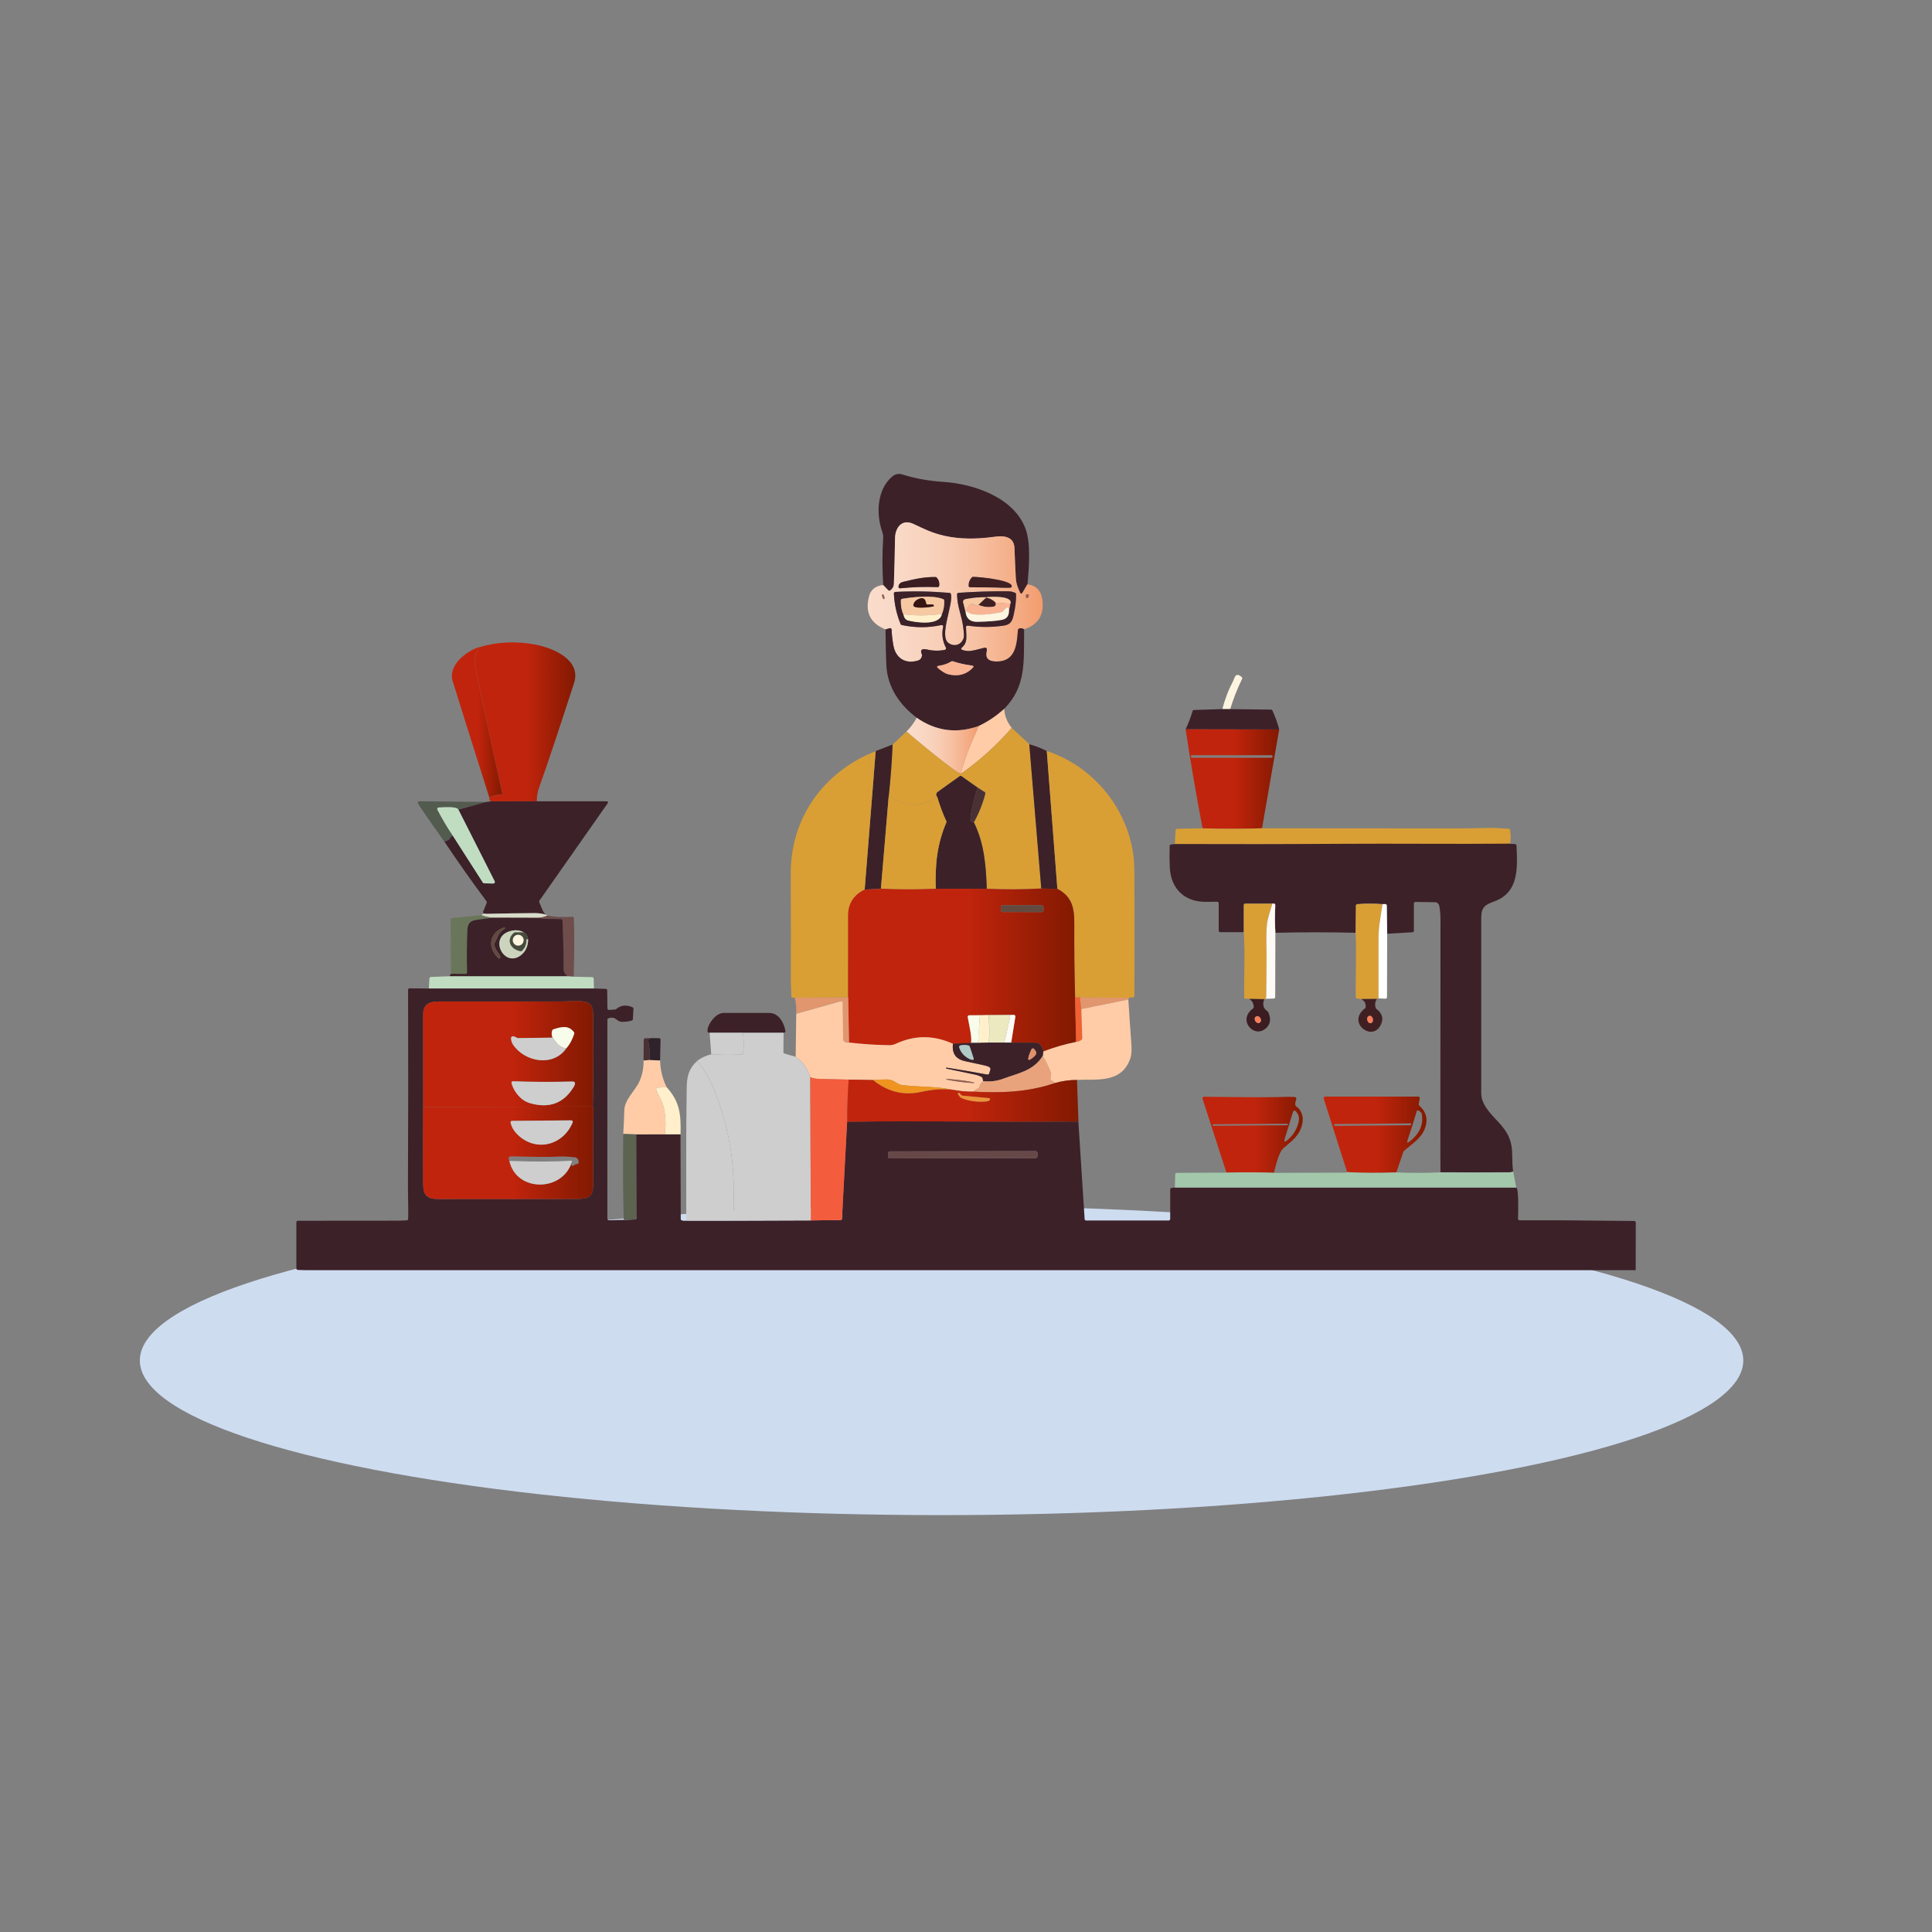 <?xml version="1.0" encoding="UTF-8"?><svg xmlns="http://www.w3.org/2000/svg" xmlns:xlink="http://www.w3.org/1999/xlink" viewBox="0 0 450 450"><rect x="0" y="0" width="450" height="450" fill="#808080" stroke="none"/><defs><style>.p{fill:#f87e59;}.p,.q,.r,.s,.t,.u,.v,.w,.x,.y,.z,.aa,.ab,.ac,.ad,.ae,.af,.ag,.ah,.ai,.aj,.ak,.al,.am,.an,.ao,.ap,.aq,.ar,.as,.at,.au,.av,.aw,.ax,.ay,.az,.ba,.bb,.bc,.bd,.be,.bf,.bg,.bh,.bi,.bj,.bk,.bl,.bm{stroke-width:0px;}.q{fill:#f7c9a3;}.r{fill:#f8fcea;}.s{fill:#f9b494;}.t{fill:#624a40;}.u{fill:#4a3134;}.v{fill:#454b3d;}.w{fill:#5c6351;}.x{fill:#535b4f;}.y{fill:#6e4d4b;}.z{fill:#3b1c21;}.aa{fill:#2f222a;}.ab{fill:#3c2129;}.ac{fill:#401f23;}.ad{fill:#371412;}.ae{fill:#ccd4bd;}.af{fill:#e1966e;}.ag{fill:#d9dbc9;}.ah{fill:#e0906b;}.ai{fill:#c0ddc2;}.aj{fill:#a3c7ab;}.ak{fill:#d99f35;}.al{fill:#b1cac7;}.am{fill:#cecece;}.an{fill:#cedcf0;}.ao{fill:#945e4e;}.ap{fill:#fdf5e0;}.aq{fill:#ece8bf;}.ar{fill:#f35c3d;}.as{fill:#fff;}.at{fill:#eb933b;}.au{fill:#fff0cb;}.av{fill:#e9a37c;}.aw{fill:#ee941f;}.ax{fill:#ffcca7;}.ay{fill:#fefaf6;}.az{fill:#f26032;}.ba{fill:#674848;}.bb{fill:#697659;}.bc{fill:url(#e);}.bd{fill:url(#f);}.be{fill:url(#j);}.bf{fill:url(#i);}.bg{fill:url(#h);}.bh{fill:url(#m);}.bi{fill:url(#g);}.bj{fill:url(#o);}.bk{fill:url(#k);}.bl{fill:url(#n);}.bm{fill:url(#l);}</style><linearGradient id="e" x1="202.11" y1="137.89" x2="242.87" y2="137.89" gradientUnits="userSpaceOnUse"><stop offset="0" stop-color="#fadccb"/><stop offset="0" stop-color="#fadccb"/><stop offset=".19" stop-color="#f9d8c6"/><stop offset=".4" stop-color="#f8d0b9"/><stop offset=".62" stop-color="#f7c1a3"/><stop offset=".85" stop-color="#f4ac85"/><stop offset="1" stop-color="#f39c6c"/></linearGradient><linearGradient id="f" x1="110.56" y1="168.13" x2="133.98" y2="168.13" gradientUnits="userSpaceOnUse"><stop offset="0" stop-color="#c1240c"/><stop offset=".52" stop-color="#c1240c"/><stop offset=".87" stop-color="#931c04"/><stop offset="1" stop-color="#821a01"/><stop offset="1" stop-color="#821a01"/></linearGradient><linearGradient id="g" x1="105.24" y1="168.28" x2="116.98" y2="168.28" xlink:href="#f"/><linearGradient id="h" x1="211.13" y1="173.68" x2="227.99" y2="173.68" xlink:href="#e"/><linearGradient id="i" x1="276.14" y1="181.46" x2="297.95" y2="181.46" xlink:href="#f"/><linearGradient id="j" x1="197.57" y1="225.93" x2="250.65" y2="225.93" xlink:href="#f"/><linearGradient id="k" x1="98.55" y1="245.49" x2="138.19" y2="245.49" xlink:href="#f"/><linearGradient id="l" x1="197.31" y1="256.36" x2="251.18" y2="256.36" xlink:href="#f"/><linearGradient id="m" x1="280.08" y1="264.32" x2="303.42" y2="264.32" xlink:href="#f"/><linearGradient id="n" x1="308.29" y1="264.31" x2="332.25" y2="264.31" xlink:href="#f"/><linearGradient id="o" x1="98.55" y1="268.5" x2="138.21" y2="268.5" xlink:href="#f"/></defs><g id="a"><g id="b"><ellipse class="an" cx="219.31" cy="316.88" rx="186.74" ry="36.02"/></g></g><g id="d"><path class="ab" d="m239.33,136.1l-1.14,1.92c-.23.39-.44.38-.63-.04-.24-.52-.45-1.05-.63-1.59-.18-.54-.29-1.16-.33-1.86-.13-2.27-.23-4.55-.3-6.83-.1-2.85-2.67-2.94-4.65-2.66-4.35.61-8.2.54-11.55-.2-3.04-.67-4.88-1.64-7.33-2.79-2.71-1.27-4.26.89-4.29,3.33-.05,3.57-.14,7.14-.27,10.7-.02.57-.3,1.06-.84,1.46-.14.11-.34.09-.47-.04l-1.18-1.22c-.24-3.63-.24-7.27-.01-10.9.03-.51-.04-1.02-.23-1.55-1.45-4.15-1.24-9.88,2.4-12.89.6-.49,1.4-.71,2.22-.45,3.02.95,6.26,1.54,9.73,1.76,7.09.46,16.53,3.7,19.1,11.09,1.18,3.42.74,8.81.4,12.75Z"/><path class="bc" d="m239.33,136.1c2.04.28,3.19,1.49,3.46,3.64.44,3.5-.98,5.78-4.25,6.84-.42-.31-.84-.36-1.26-.13-.1.06-.17.17-.18.29-.24,3.45-.56,7.48-5.2,7.33-1.78-.06-2.47-.88-2.07-2.47.15-.61-.08-.85-.69-.7-1.14.27-2.67.8-3.8.72-.4-.03-.78-.1-1.13-.23-.39-.14-.43-.34-.11-.61.53-.45.85-1.03.95-1.73.07-.52.06-1.51-.04-2.97-.01-.19.13-.36.32-.38.03,0,.05,0,.08,0,2.79.42,5.58.42,8.37,0,1.49-.22,1.94-.89,2.27-2.26.45-1.88.66-3.57.62-5.06,0-.13-.08-.25-.2-.31-.52-.24-1.13-.37-1.83-.37-3.79-.02-7.59.1-11.38.37-.19.01-.33.17-.33.35.01,2.82,1.07,4.88,1.42,7.57.18,1.39.22,2.26.11,2.61-.53,1.61-2.19,2.1-3.51,1.17-2.32-1.63,1.17-9.06.54-11.43-.04-.14-.16-.25-.31-.26-4.21-.36-8.42-.44-12.64-.22-.19,0-.34.17-.33.37,0,0,0,0,0,0,.11,2.46.63,4.83,1.57,7.12.04.11.14.18.25.21,3.1.68,6.18.68,9.23.01.19-.04.38.08.42.27.01.05.01.1,0,.15-.37,1.68-.16,3.29.64,4.85.09.17.02.39-.16.48-.03.01-.06.02-.09.03-1.32.27-2.69.25-4.1-.07-1.31-.3-1.72.08-1.24,1.14.03.06.04.12.03.19-.08.65-.4,1.06-.95,1.23-2.89.89-5.16-.55-5.7-3.4-.24-1.25-.39-2.52-.44-3.8,0-.2-.18-.35-.37-.34-.03,0-.06,0-.09.01l-.97.29c-3.53-1.42-4.8-3.99-3.82-7.71.41-1.56,1.51-2.44,3.29-2.63l1.18,1.22c.13.13.33.15.47.04.54-.41.82-.89.84-1.46.13-3.57.22-7.13.27-10.7.03-2.44,1.59-4.6,4.29-3.33,2.45,1.15,4.29,2.12,7.33,2.79,3.35.74,7.2.81,11.55.2,1.98-.28,4.55-.2,4.65,2.66.08,2.28.18,4.56.3,6.83.04.7.15,1.32.33,1.86.18.54.39,1.07.63,1.59.19.41.4.42.63.04l1.14-1.92Zm-5.47.8c.48.02.98.02,1.47-.01.2-.01.34-.18.33-.38,0-.05-.02-.1-.04-.14-.02-.03-.04-.07-.06-.1-.8-1.23-7.43-1.9-8.93-1.9-.1,0-.19.04-.25.11-.54.55-.8,1.21-.77,1.98,0,.19.16.34.35.34,2.65.01,5.27-.01,7.89.11Zm-15.7-2.38c-.07-.07-.16-.11-.26-.12-2.7-.05-4.96.5-7.59,1.14-.63.15-.97.52-1.04,1.1-.02.19.12.37.31.39.02,0,.05,0,.07,0,2.9-.3,5.81-.39,8.72-.28.18,0,.34-.12.37-.3.11-.74-.09-1.38-.59-1.93Zm-12.26,5.03c.12-.03.14-.32.04-.63h0c-.09-.31-.26-.54-.38-.51h0c-.12.03-.14.32-.04.63h0c.09.31.26.54.38.51h0Zm33.71-.67c.09-.29,0-.45-.29-.48-.2-.02-.37.13-.38.32,0,.02,0,.04,0,.06l.02.21c.03.42.2.48.49.17.07-.08.13-.17.16-.29Z"/><path class="ac" d="m233.86,136.9c-2.62-.12-5.25-.09-7.89-.11-.19,0-.35-.15-.35-.34-.02-.76.23-1.42.77-1.98.07-.07.16-.11.25-.11,1.49,0,8.12.67,8.93,1.9.02.03.04.06.06.1.09.17.02.39-.15.48-.04.02-.09.04-.14.04-.5.03-.99.04-1.47.01Z"/><path class="z" d="m218.17,134.52c.5.55.7,1.19.59,1.93-.02.18-.18.31-.37.3-2.91-.11-5.82-.02-8.72.28-.19.02-.37-.12-.39-.32,0-.02,0-.05,0-.07.06-.58.41-.94,1.04-1.1,2.63-.64,4.89-1.18,7.59-1.14.1,0,.19.04.26.12Z"/><path class="ab" d="m238.54,146.58c-.1,7.84.51,13.2-4.62,18.51-1.78,1.62-3.75,2.96-5.93,4-5.16,1.84-9.98,1.2-14.48-1.92-3.98-2.99-6.81-7.13-7.06-12.19-.1-1.96-.16-4.74-.2-8.36l.97-.29c.19-.06.39.05.44.24,0,.03.01.06.01.09.05,1.28.2,2.54.44,3.8.54,2.85,2.81,4.29,5.7,3.4.56-.17.88-.58.95-1.23,0-.06,0-.13-.03-.19-.48-1.05-.07-1.43,1.24-1.14,1.41.32,2.78.34,4.1.07.19-.04.32-.23.28-.42,0-.03-.02-.06-.03-.09-.8-1.56-1.02-3.18-.64-4.85.04-.19-.07-.38-.27-.42-.05-.01-.1-.01-.16,0-3.05.67-6.13.67-9.23-.01-.11-.02-.21-.1-.25-.21-.94-2.29-1.46-4.66-1.57-7.12-.01-.19.14-.36.33-.37,0,0,0,0,0,0,4.22-.22,8.43-.14,12.64.22.15.01.27.12.31.26.63,2.37-2.86,9.8-.54,11.43,1.32.93,2.98.44,3.51-1.17.11-.34.08-1.21-.11-2.61-.35-2.69-1.4-4.75-1.42-7.57,0-.19.14-.34.33-.35,3.79-.27,7.58-.39,11.38-.37.7,0,1.31.13,1.83.37.12.06.2.18.2.31.04,1.49-.17,3.18-.62,5.06-.33,1.37-.77,2.04-2.27,2.26-2.79.42-5.58.42-8.37,0-.19-.03-.37.1-.4.29,0,.03,0,.05,0,.08.1,1.47.11,2.46.04,2.97-.1.7-.42,1.28-.95,1.73-.32.27-.28.47.11.61.36.13.74.2,1.13.23,1.13.07,2.66-.46,3.8-.72.61-.14.85.09.69.7-.4,1.59.28,2.41,2.07,2.47,4.65.15,4.96-3.88,5.2-7.33,0-.12.08-.23.18-.29.41-.23.83-.18,1.26.13Zm-28.12-3.49c.16.81.52,1.28,1.08,1.43,1.88.48,7.35,1.29,7.89-1.52.4-.9.58-1.94.53-3.12,0-.14-.09-.26-.21-.31-2.34-1.02-7.07-.51-9.59-.09-.17.03-.29.17-.29.34-.03,1.29.17,2.39.59,3.28Zm19.24-3.98c-1.4-.04-2.94.1-4.62.4-.58.11-.81.4-.68.88l.54,2.09c.16,1.6,1.07,2.38,2.74,2.35,2.44-.04,4.33-.19,5.67-.44,1.15-.21,1.72-.94,1.7-2.17l.33-1.6c.7-1.97-4.85-1.64-5.67-1.51Zm-11.11,16.57c.92.74,1.66,1.19,2.22,1.34,2.3.61,4.22.13,5.76-1.42.34-.34.27-.54-.21-.6-1.5-.19-2.97-.52-4.41-.99-.1-.03-.2-.02-.29.03-.9.54-1.86.88-2.88,1.01-.55.07-.61.28-.18.63Z"/><ellipse class="ao" cx="205.74" cy="138.98" rx=".22" ry=".59" transform="translate(-31 64.16) rotate(-16.5)"/><path class="ao" d="m239.62,138.87c-.04.11-.09.21-.16.29-.29.31-.46.25-.49-.17l-.02-.21c-.02-.2.13-.37.32-.38.02,0,.04,0,.06,0,.29.03.38.18.29.48Z"/><path class="q" d="m219.39,143c-2.99.41-5.98.45-8.97.1-.43-.89-.62-1.99-.59-3.28,0-.17.13-.31.29-.34,2.51-.42,7.24-.93,9.59.09.12.05.21.17.21.31.05,1.18-.13,2.22-.53,3.12Zm-6.64-2.18c-.34,1.2,4.04.56,4.59.45.08-.02.14-.07.17-.14.21-.53-1.21-.29-1.48-.32-.16-.02-.28-.14-.31-.3-.18-1.23-.88-1.5-2.09-.82-.43.24-.73.62-.87,1.13Z"/><path class="ax" d="m235.33,140.63l-3.44-.25c-.61-.63-1.34-1.02-2.2-1.17l-.03-.09c.82-.13,6.38-.46,5.67,1.51Z"/><path class="q" d="m229.66,139.12l.03.09-1.77,1.67c-.11.15-.32.22-.64.2-.11,0-.21-.06-.27-.15-.7-1.02-1.93.53-1.78,1.47l-.33.09-.54-2.09c-.12-.48.11-.77.68-.88,1.67-.3,3.21-.44,4.62-.4Z"/><path class="ac" d="m229.69,139.21c.86.15,1.59.54,2.2,1.17.16.45.03.82-.48.92-1.19.22-2.35.08-3.49-.41l1.77-1.67Z"/><path class="ad" d="m217.33,141.27c-.54.11-4.93.75-4.59-.45.15-.51.44-.89.87-1.13,1.21-.68,1.91-.41,2.09.82.03.16.15.28.31.3.27.03,1.69-.21,1.48.32-.03.07-.09.12-.17.14Z"/><path class="s" d="m235.33,140.63l-.33,1.6c-.03-1.05-.52-.98-1.48.21-.05.06-.12.11-.2.12-1.44.35-7.04,1.27-8.11-.16-.14-.94,1.09-2.49,1.78-1.47.06.09.16.15.27.15.32.02.53-.05.64-.2,1.13.49,2.3.63,3.49.41.51-.1.64-.47.48-.92l3.44.25Z"/><path class="ap" d="m235.01,142.22c.02,1.24-.55,1.96-1.7,2.17-1.34.25-3.23.39-5.67.44-1.67.03-2.58-.75-2.74-2.35l.33-.09c1.06,1.43,6.66.5,8.11.16.08-.02.14-.06.2-.12.96-1.19,1.45-1.26,1.48-.21Z"/><path class="au" d="m219.39,143c-.54,2.81-6.01,2-7.89,1.52-.56-.14-.92-.62-1.08-1.43,2.99.35,5.98.32,8.97-.1Z"/><path class="bd" d="m125.04,186.63l-10.53.02c-.4,0-.58-.28-.52-.82.78-.51,1.65-.75,2.62-.72.2,0,.36-.15.37-.34,0-.03,0-.06,0-.09-3.29-14.89-5.4-24.79-6.33-29.71-.25-1.3.08-2.71.98-4.23,4.28-1.26,8.66-1.46,13.15-.58,3.96.77,10.7,3.47,8.92,8.96-3.53,10.89-6.22,18.95-8.08,24.17-.45,1.25-.64,2.37-.57,3.34Z"/><path class="bi" d="m111.62,150.74c-.9,1.52-1.23,2.93-.98,4.23.93,4.91,3.04,14.82,6.33,29.71.04.19-.08.38-.27.42-.03,0-.06,0-.09,0-.97-.03-1.85.21-2.62.72-2.87-9.04-5.72-18.11-8.56-27.19-1.13-3.6,3.17-7.02,6.19-7.9Z"/><path class="s" d="m218.55,155.69c-.43-.35-.37-.56.18-.63,1.02-.13,1.98-.47,2.88-1.01.09-.05.19-.06.29-.03,1.44.47,2.92.8,4.41.99.48.06.54.26.21.6-1.54,1.55-3.46,2.03-5.76,1.42-.56-.15-1.3-.59-2.22-1.34Z"/><path class="ap" d="m286.54,165.18h-1.82c.55-2.26,1.37-4.41,2.45-6.46.45-.86.54-2.29,2.05-1.02.13.1.16.28.09.43-1.11,2.26-2.04,4.61-2.78,7.06Z"/><path class="ax" d="m233.91,165.09c.05,1.55.63,3.04,1.73,4.45-3.48,4.01-7.4,7.56-11.74,10.64l-.09-.03c.86-3.73,2.82-8.07,4.17-11.05,2.17-1.04,4.15-2.38,5.93-4Z"/><path class="ab" d="m284.73,165.17h1.82s9.49.11,9.49.11c.14,0,.26.08.32.2.65,1.39,1.18,2.87,1.6,4.43l-21.81-.04c.66-1.39,1.2-2.81,1.62-4.24.04-.15.18-.25.33-.26l6.63-.21Z"/><path class="bg" d="m213.51,167.18c4.49,3.12,9.32,3.76,14.48,1.92-1.34,2.98-3.31,7.32-4.17,11.05-.5.53-11.54-8.74-12.69-9.76.95-.93,1.74-2,2.38-3.21Z"/><path class="ak" d="m235.65,169.54l4.1,3.79,2.79,33.61c-4.24.24-8.47.26-12.69.06-.19-5.35-.58-10.56-3.01-15.49,1.17-2.1,2.06-4.32,2.66-6.65.04-.15-.02-.3-.15-.39l-1.62-1.03-3.81-2.69v-.59c4.34-3.08,8.25-6.63,11.74-10.64Z"/><path class="bf" d="m297.95,169.91l-4,23.01c-4.61.17-9.23.17-13.84.01-1.47-7.65-2.79-15.34-3.96-23.06l21.81.04Zm-1.57,6.18c0-.1-.08-.18-.18-.18h-18.62c-.1,0-.18.08-.18.18h0v.23c0,.1.08.18.18.18h18.62c.1,0,.18-.08.18-.18h0v-.23Z"/><path class="ak" d="m211.13,170.39c1.16,1.01,12.19,10.29,12.69,9.76l.09.03v.59l-.09-.04c-.09-.04-.19-.02-.27.04-1.67,1.19-3.35,2.39-5.03,3.6-.49.35-.57.75-.24,1.21-3.82,2.54-7.58,2.47-11.28-.21.43-3.95.73-7.93.9-11.95l3.22-3.03Z"/><path class="ab" d="m239.75,173.34c1.49.43,2.85.96,4.07,1.59l2.47,32.11-3.76-.08-2.79-33.61Z"/><path class="ab" d="m207.91,173.42c-.17,4.02-.47,8.01-.9,11.95l-1.82,21.62-3.79.2,2.13-26.77.44-5.48,3.94-1.53Z"/><path class="ak" d="m203.96,174.95l-.44,5.48c-.73-1.53-1.11-3.13-1.16-4.79l1.6-.68Z"/><path class="ak" d="m243.82,174.92c10.72,3.53,18.73,13.2,20.18,24.37.15,1.17.23,2.99.23,5.43.02,9.06.02,18.13,0,27.22,0,.18-.14.33-.32.35l-.92.1-11.46-.04c-.27-.09-.65-.08-1.13.02-.16-5.75-.22-11.5-.19-17.26.02-3.78-.6-6.3-3.93-8.08l-2.47-32.11Z"/><path class="ak" d="m202.37,175.63c.04,1.66.43,3.26,1.16,4.79l-2.13,26.77c-2.54,1.29-3.81,3.27-3.81,5.95,0,6.45,0,12.85-.01,19.19l-12.44.05h-.49c-.2-.01-.35-.17-.35-.37,0,0,0,0,0,0,.02-.44,0-.87-.02-1.31-.05-.69-.07-1.18-.07-1.48.02-8.55.01-17.11-.03-25.66-.06-12.48,6.97-22.84,18.2-27.94Z"/><path class="ab" d="m223.91,180.77l3.81,2.69c-.62,1.89-1.11,3.8-1.49,5.75-.11.6-.18,1.2-.19,1.8,0,.16.1.3.25.35l.54.17c2.43,4.93,2.83,10.14,3.01,15.49h-11.88c-.18-5.71.3-10.38,2.46-15.45.04-.09.04-.2,0-.29-.83-1.79-1.54-3.69-2.13-5.7-.33-.46-.25-.86.24-1.21,1.68-1.21,3.36-2.41,5.03-3.6.08-.06.18-.07.27-.04l.09.04Z"/><path class="u" d="m227.72,183.46l1.62,1.03c.13.08.19.24.15.39-.6,2.33-1.49,4.55-2.66,6.65l-.54-.17c-.15-.05-.25-.19-.25-.35.01-.6.08-1.2.19-1.8.37-1.95.87-3.87,1.49-5.75Z"/><path class="ak" d="m207.01,185.37c3.7,2.68,7.46,2.74,11.28.21.59,2.01,1.3,3.91,2.13,5.7.04.09.05.2,0,.29-2.16,5.07-2.63,9.73-2.46,15.44-4.27.19-8.53.19-12.78-.01l1.82-21.62Z"/><path class="x" d="m113.29,186.79l-6.51,1.8c-.32-.87-3.71-.53-4.59-.52-.2,0-.35.16-.35.36,0,.06.01.11.04.16,1.06,2.05,2.25,4.06,3.57,6.03-.37.21-.64.5-.82.88-.04.08-.11.14-.19.17l-.94.37c-1.96-2.74-3.88-5.51-5.78-8.29-.14-.21-.26-.41-.36-.6-.09-.17-.02-.39.16-.48.05-.03.11-.04.16-.04l15.61.16Z"/><path class="ab" d="m114.51,186.65l10.53-.02h16.15c.46,0,.55.19.29.56l-15.85,22.6c-.07.1-.08.24-.03.35.33.71.9,2.5,1.51,2.89-.81-.23-1.64-.35-2.48-.34-3.78.01-7.57.07-11.35.17l-.46-.07c-.19-.03-.33-.22-.29-.41,0-.02.01-.05.02-.07l.82-2.04c.05-.11.03-.24-.05-.34-3.39-4.55-6.66-9.18-9.81-13.89l.94-.37c.08-.03.15-.09.19-.17.18-.37.46-.67.82-.88l7.02,10.95c.06.1.17.16.29.16l2.13.05c.2,0,.36-.15.36-.35,0-.06-.01-.11-.04-.17l-8.44-16.68,6.51-1.8,1.22-.13Z"/><path class="ai" d="m106.78,188.59l8.44,16.68c.09.17.02.39-.16.48-.05.03-.11.04-.17.04l-2.13-.05c-.12,0-.23-.06-.29-.16l-7.02-10.95c-1.32-1.97-2.51-3.98-3.57-6.03-.09-.17-.02-.39.15-.48.05-.03.1-.04.16-.04.88-.01,4.27-.35,4.59.52Z"/><path class="ak" d="m334.65,192.95c4.43.03,8.86-.01,13.29-.12l3.43.2c.16,0,.3.13.33.28.21,1.08.23,2.16.05,3.24-13.24.12-26.48-.05-39.72.04-12.8.09-25.59.1-38.39.05l.18-3.27c0-.19.16-.33.35-.33l5.93-.11c4.61.16,9.23.15,13.84-.01,0,0,37.28.01,40.7.03Z"/><path class="ab" d="m351.75,196.55l1.13.04c.18,0,.33.16.34.34.22,4.96.67,10.88-5.09,12.99-2.3.84-3.12,1.36-3.12,3.94-.01,13.58-.01,27.16,0,40.75,0,2.49,1.79,4.4,3.87,6.6,2.5,2.65,3.38,4.66,3.35,8.21,0,1.16.06,2.31.21,3.45-.38.11-.62.17-.73.17-5.4.03-10.8.04-16.2,0-.02-1.33-.02-2.67-.02-4,0-18.37,0-36.75.02-55.12,0-.92-.08-1.84-.24-2.76-.12-.67-.48-1.01-1.07-1.02l-4.52-.06c-.2,0-.36.16-.36.35,0,0,0,0,0,0v6.36c0,.19-.15.34-.33.35l-5.89.34-.09-6.59c0-.2-.17-.35-.36-.35,0,0,0,0,0,0l-.63.02c-2-.17-3.96-.17-5.88,0-.18.02-.32.17-.32.35l-.07,6.35c-6.22-.15-12.45-.15-18.68,0-.14-2.16-.15-4.31-.02-6.47,0-.15-.08-.29-.22-.35-.14-.05-.3-.05-.48,0h-6.3c-.2-.01-.35.15-.35.34v6.33s-5.49.01-5.49.01c-.19,0-.35-.16-.35-.35,0,0,0,0,0,0v-6.39c0-.19-.15-.35-.35-.35-.73-.01-1.44,0-2.15.02-5.23.22-8.65-2.84-8.89-8.03-.08-1.66-.09-3.32-.03-4.98,0-.17.14-.32.31-.34l.91-.11c12.79.05,25.59.04,38.39-.05,13.23-.09,26.48.08,39.72-.04Z"/><path class="be" d="m205.19,207c4.25.2,8.51.2,12.78.01h11.88c4.22.2,8.45.18,12.69-.06l3.76.08c3.33,1.78,3.95,4.3,3.93,8.08-.03,5.75.03,11.51.19,17.26l.24,10.33c-2.6.52-5.14,1.26-7.65,2.22-.31-1.38-.97-2.07-1.99-2.07-1.91,0-3.74,0-5.5.01l.97-6.05c.03-.17-.07-.34-.24-.39-.16-.05-.31-.06-.47-.03l-5.55.04-1.98.04-2.51.02c-.2,0-.36.16-.36.35,0,.02,0,.04,0,.06.17,1.04,1.19,5.34.72,6.03l-4.17.21c-4.49-2.04-8.93-2.04-13.32,0-.49.23-.98.34-1.46.33-3.15-.05-6.29-.26-9.43-.62l-.19-10.49c.02-6.35.02-12.74.01-19.19,0-2.68,1.27-4.67,3.81-5.95l3.79-.2Zm37.87,4.28c0-.23-.18-.41-.41-.41l-9.11-.02c-.23,0-.41.18-.41.41v.76c0,.23.18.41.41.41l9.11.02c.23,0,.41-.18.41-.41v-.76Z"/><path class="ak" d="m296.34,210.5c-.42,1.6-1.05,3.2-1.23,4.75-.26,2.27-.11,4.81-.11,6.7,0,3.33-.02,6.66-.07,9.99,0,.23-.04.46-.1.7l-.35.09-3.55-.06-.79-.04c-.18,0-.33-.16-.33-.35-.1-4.79.24-10.01-.11-15.11v-6.33c0-.2.15-.35.35-.35h6.3Z"/><path class="ay" d="m296.34,210.5c.18-.06.34-.06.48,0,.14.06.23.2.22.35-.12,2.16-.11,4.31.02,6.47l-.04,14.91c0,.19-.15.35-.34.35l-1.85.06c.06-.23.1-.46.1-.7.05-3.33.07-6.66.07-9.99,0-1.89-.15-4.43.11-6.7.18-1.55.81-3.16,1.23-4.75Z"/><path class="ak" d="m322.01,210.6c-.22,1.37-.43,2.74-.63,4.12-.2,1.36-.3,2.74-.3,4.15v13.68l-.35.12-3.67.04-.97-.13c-.17-.02-.3-.17-.31-.34-.07-4.98.23-9.97-.03-14.92l.07-6.35c0-.18.14-.33.32-.35,1.92-.18,3.88-.18,5.88,0Z"/><path class="as" d="m322.01,210.6l.63-.02c.2,0,.36.15.37.35,0,0,0,0,0,0l.09,6.59-.04,14.74c0,.19-.16.35-.35.35,0,0-.01,0-.02,0l-1.61-.07v-13.68c0-1.41.1-2.79.3-4.15.21-1.38.42-2.75.63-4.12Z"/><rect class="t" x="237.31" y="206.68" width="1.57" height="9.92" rx=".41" ry=".41" transform="translate(26.03 449.37) rotate(-89.9)"/><path class="ag" d="m127.1,213.04l.44.21c-.7.31-1.44.49-2.22.53l-10.55-.03c-.91-.08-1.8-.27-2.67-.58.33-.33.72-.43,1.16-.31,3.78-.1,7.57-.15,11.35-.17.84,0,1.67.11,2.48.34Z"/><path class="bb" d="m112.11,213.17c.87.31,1.76.5,2.67.58-1.34.14-2.68.32-4,.53-1.4.23-1.85,1.02-1.91,2.42-.14,3.19-.17,6.45-.07,9.78,0,.19-.15.36-.34.36,0,0-.01,0-.02,0l-3.39-.05-.09-12.61c0-.18.14-.34.32-.35l6.83-.66Z"/><path class="y" d="m127.54,213.25c1.81.35,3.73.44,5.74.28.2-.02.37.13.38.32,0,0,0,.01,0,.02.18,4.45.07,9.1-.04,13.62l-1.47-.1c-.59-.57-.89-1.06-.89-1.49,0-3.83-.09-7.67-.26-11.5,0-.18-.15-.33-.33-.34-1.71-.1-3.7.1-5.36-.29.78-.04,1.51-.22,2.22-.53Z"/><path class="ab" d="m114.78,213.75l10.55.03c1.67.39,3.66.19,5.36.29.18.01.32.16.33.34.17,3.83.26,7.67.26,11.5,0,.42.3.92.89,1.49h-27.5s.37-.6.37-.6l3.39.05c.19,0,.35-.15.36-.34,0,0,0-.01,0-.02-.09-3.33-.07-6.59.07-9.78.06-1.4.51-2.2,1.91-2.42,1.33-.22,2.66-.39,4-.53Zm.7,7.33c-.15-.34-.27-.69-.38-1.04-.03-.1-.02-.21.04-.3.84-1.32.74-2.35,2.23-3.31.44-.28.41-.39-.12-.33-.07,0-.15.03-.24.07-3.21,1.39-3.38,4.79-.89,7.05.07.07.19.06.26-.01l.07-.08c.09-.1.12-.24.07-.37-.27-.66-.81-1.13-1.04-1.67Zm7.53-2.26c-.07-.74-.39-1.28-.95-1.62-.85-.51-1.82-.64-2.93-.39-5.54,1.23-1.82,8.67,2.1,5.76,1.18-.87,1.77-2.12,1.78-3.74Z"/><path class="t" d="m115.48,221.08c.23.54.78,1.01,1.04,1.67.05.13.03.27-.07.37l-.07.08c-.07.07-.18.08-.26.01-2.49-2.25-2.33-5.66.89-7.05.09-.04.17-.06.24-.07.52-.06.56.05.12.33-1.49.96-1.39,1.99-2.23,3.31-.06.09-.07.2-.04.3.11.35.24.7.38,1.04Z"/><path class="ae" d="m122.05,217.2h-2.1c-.09-.01-.17.02-.24.07-1.99,1.76-.67,3.91,1.56,4.28.11.02.23-.02.31-.1.7-.69,1.03-1.54,1.02-2.53,0-.07.04-.14.11-.17.12-.05.21-.03.29.07,0,1.62-.6,2.87-1.78,3.74-3.93,2.91-7.64-4.52-2.1-5.76,1.1-.25,2.08-.11,2.93.39Z"/><path class="v" d="m122.05,217.2c.57.34.88.88.95,1.62-.08-.09-.17-.12-.29-.07-.07.03-.11.1-.11.17.02,1-.32,1.84-1.02,2.53-.08.08-.2.12-.31.1-2.23-.37-3.55-2.52-1.56-4.28.06-.06.15-.09.24-.09h2.1Zm-.1,1.79c0-.69-.56-1.26-1.26-1.26s-1.26.56-1.26,1.26h0c0,.69.56,1.26,1.26,1.26h0c.69,0,1.26-.56,1.26-1.26Z"/><circle class="ap" cx="120.7" cy="218.99" r="1.26"/><path class="ai" d="m104.67,227.4h27.5s1.47.09,1.47.09l4.29.11c.19,0,.34.16.35.34l.07,2.3h-38.46s.13-2.35.13-2.35c.01-.18.16-.33.34-.34l4.31-.16Z"/><path class="ab" d="m99.89,230.24h38.46s2.74.09,2.74.09c.19,0,.34.16.34.35l.05,4.21c0,.2.16.35.36.35,0,0,.01,0,.02,0l1.43-.11c.08,0,.15-.03.21-.08,1.09-.94,2.37-1.08,3.83-.43.13.06.22.2.21.34l-.13,2.42c0,.15-.11.28-.25.32-.78.23-1.56.33-2.35.29-1.34-.07-1.33-1.41-3.1-.8-.14.05-.24.18-.24.33v46.35c0,.2.16.35.35.35,0,0,0,0,0,0l3.45-.09,2.61-.09c.19,0,.34-.16.34-.35l-.05-19.48,6.67-.02h3.66s.06,19.73.06,19.73c0,.15.1.28.24.33.35.12.69.14,1.03.06h11.23l17.78-.06,6.91-.08c.19,0,.34-.15.35-.33l1.2-22.58c17.94-.26,31.68.1,53.87-.05l1.46,22.74c.01.19.17.33.35.33h19.23c.2,0,.35-.16.35-.35v-6.89c0-.18.13-.33.31-.35l.75-.09h79.52c.68.1.45,6.37.43,7.27,0,.19.15.36.34.36,0,0,0,0,.01,0h9.59s17.14.16,17.14.16c.19,0,.35.16.35.35l-.02,11.11H71.16s-1.79-.06-1.79-.06c-.19,0-.34-.16-.34-.35v-10.75c0-.2.16-.35.35-.35l23.33-.02,2.02-.07c.19,0,.34-.16.34-.34.03-1.16.03-2.31,0-3.46-.04-1.77-.05-2.97-.05-3.61.07-15.43.08-30.86.03-46.29,0-.19.16-.35.35-.35,0,0,0,0,0,0l4.46.05Zm-1.32,27.6c-.02,6.06-.02,12.06,0,18,0,2.57.91,3.44,3.56,3.44,10.53.01,21.06,0,31.6-.01,3.62-.01,4.52-.3,4.47-4.27-.08-5.38-.07-10.74.02-16.1,0-.34-.04-.72-.13-1.17.11-6.9.14-13.74.09-20.52-.02-1.82,0-3.49-1.9-3.89-1.6-.33-4.2-.05-5.6-.05-9.44,0-18.88,0-28.33,0-2.27,0-3.78.52-3.78,3.02-.01,7.24,0,14.43.01,21.55Zm143.08,10.72c0-.24-.2-.44-.44-.44h0l-33.94.06c-.24,0-.44.2-.44.44h0s0,.76,0,.76c0,.24.2.44.44.44l33.94-.06c.24,0,.44-.2.44-.44v-.76Z"/><path class="af" d="m197.57,232.34l.19,10.49c-.5.08-.92-.06-1.27-.4-.07-.07-.11-.16-.11-.25l-.1-8.65c0-.2-.16-.35-.36-.35-.03,0-.06,0-.09.01l-10.38,2.91c.06-1.26-.05-2.5-.32-3.72l12.44-.05Z"/><path class="az" d="m251.54,232.35l.31,2.69.22,6.83c0,.1-.03.2-.11.27-.32.31-.76.5-1.32.56l-.24-10.33c.48-.1.86-.1,1.13-.02Z"/><path class="af" d="m251.54,232.35l11.46.04-.19.43-10.96,2.22-.31-2.69Z"/><path class="z" d="m290.93,232.66l3.55.06c-.51,1.24-.24,2.2.79,2.88.06.04.1.09.13.15.66,1.45.54,2.64-.35,3.57-2.78,2.9-6.99-1.72-3.2-4.41.09-.06.14-.16.15-.27.04-.88-.31-1.54-1.06-1.98Zm2.49,5.54c.32-.2.38-.68.14-1.07-.24-.39-.7-.55-1.02-.36,0,0,0,0,0,0-.32.2-.38.68-.14,1.07.24.39.7.55,1.02.36h0Z"/><path class="ac" d="m317.05,232.7l3.67-.04c-.46.66-.55,1.38-.28,2.14.02.07.07.13.12.17,1.5,1.12,1.8,2.45.91,4-2.09,3.63-7.8-.89-3.53-4.11.08-.06.13-.14.14-.24.1-.87-.24-1.51-1.03-1.91Zm2.26,5.59c.35-.08.55-.53.45-.99h0c-.11-.47-.48-.78-.84-.69h0c-.35.08-.55.53-.45.99,0,0,0,0,0,0,.11.47.48.78.84.69Z"/><path class="ax" d="m262.81,232.82c.2,3.3.43,6.61.68,9.91.07.93.18,2.68-.21,3.79-2.08,5.89-7.7,4.78-12.44,5.01-1.74,0-3.45.25-5.13.72-.22-.26-.49-.44-.82-.54-.19-.06-.29-.26-.23-.45,0,0,0,0,0,0,.2-.62.19-1.2-.03-1.75-.42-1.05-1.01-2.24-1.77-3.57l.14-1.03c2.5-.96,5.05-1.7,7.65-2.22.55-.06.99-.24,1.32-.56.07-.07.11-.16.11-.27l-.22-6.83,10.96-2.22Z"/><path class="ax" d="m197.76,242.83c3.13.37,6.27.57,9.43.62.48,0,.97-.1,1.46-.33,4.39-2.04,8.83-2.05,13.32,0-.29,2.25.66,3.61,2.84,4.06,1.48.31,3.04.65,4.67,1.02.92.21,1.32.52,1.2.94l-.29.92c-.05.17-.22.27-.4.24-3.37-.62-6.49-1.15-9.35-1.6-.22-.04-.32,0-.29.13,0,.04.03.06.07.07,2.26.46,4.51.93,6.76,1.42.51.11,1.01.29,1.48.54.09.05.16.13.18.24l.16.72c-.48.41-.78.88-.88,1.39-.02.11-.1.21-.21.26-.44.18-.82.45-1.15.8-1.64.01-3.26-.13-4.88-.44-4.09-.87-8.14-.59-11.95-1.13-.97-.14-1.8-1.27-3.23-1.27-1.08,0-2.19.04-3.32.14l-5.7-.1c-2.24-.04-4.48-.09-6.71-.15-.86-.02-1.61-.16-2.23-.4-.64-2.04-1.77-3.62-3.41-4.76l.13-10.04,10.38-2.91c.19-.05.38.06.44.25,0,.03.01.06.01.09l.1,8.65c0,.09.04.18.11.25.35.34.77.47,1.27.4Zm29.24,9.38c.01-.1-1.47-.38-3.32-.61-1.84-.23-3.35-.34-3.36-.24-.01.1,1.47.38,3.32.61,1.84.23,3.35.34,3.36.24h0Z"/><path class="bk" d="m138.08,257.73l-39.51.11c-.02-7.12-.02-14.31-.01-21.55,0-2.5,1.52-3.02,3.78-3.02,9.44,0,18.88,0,28.33,0,1.4,0,4.01-.29,5.6.05,1.89.4,1.88,2.06,1.9,3.89.05,6.78.02,13.62-.09,20.52Zm-9.38-16.05l-8.06.11c-.07,0-.13-.02-.18-.05-2.07-1.22-1.4.91-.94,1.59,2.71,4.01,9.28,5.26,12.38.85.8-.89,1.42-2.04,1.87-3.44.03-.11.01-.23-.06-.32-1.27-1.68-2.91-1.3-4.84-.66-.1.04-.19.12-.22.22-.21.58-.19,1.15.07,1.69Zm-7.34,14.1c.63.55,1.3.93,2.03,1.15,4.52,1.33,7.95.07,10.27-3.8.5-.84.36-1.24-.42-1.22-4.58.13-9.16.11-13.72-.06-.2,0-.36.14-.37.34,0,.04,0,.08.01.11.4,1.38,1.13,2.54,2.21,3.48Z"/><path class="ab" d="m182.51,240.55h-17.23c-1.5.2.63-4.61,3.31-4.62,3.52,0,7.03,0,10.55,0,2.25,0,3.43,2.25,3.8,4.17.05.26-.1.41-.43.45Z"/><path class="aq" d="m235.79,236.39c-.53-.05-.73.12-.57.51.03.06.03.14.02.21l-1.3,5.72h-3.6c.16-2.14.13-4.28-.08-6.4l5.55-.04Z"/><path class="ay" d="m235.79,236.39c.16-.03.31-.02.47.03.16.05.26.22.24.39l-.97,6.05-1.6-.02,1.3-5.72c.02-.07,0-.14-.02-.21-.15-.39.04-.56.57-.51Z"/><path class="r" d="m228.26,236.46c-.21,1.83-.28,3.66-.2,5.5,0,.08-.02.16-.07.23l-.54.73h-1.33c.46-.69-.55-4.99-.72-6.03-.03-.19.1-.38.29-.41.02,0,.04,0,.06,0l2.51-.02Z"/><path class="au" d="m228.26,236.46l1.98-.04c.21,2.13.24,4.27.08,6.41l-2.87.08.54-.73c.05-.06.07-.14.07-.23-.08-1.83-.01-3.67.2-5.5Z"/><ellipse class="p" cx="319.12" cy="237.46" rx=".66" ry=".87" transform="translate(-45.52 78.51) rotate(-13.1)"/><ellipse class="p" cx="292.98" cy="237.49" rx=".68" ry=".84" transform="translate(-81.09 189.38) rotate(-31.7)"/><path class="r" d="m131.89,244.19c-1.74-.24-2.26-1.35-3.19-2.51-.25-.54-.28-1.11-.07-1.69.04-.1.12-.18.22-.22,1.94-.64,3.58-1.02,4.84.66.07.09.09.21.06.32-.44,1.4-1.07,2.55-1.87,3.44Z"/><path class="am" d="m165.28,240.54h7.74c.26,1.6.28,3.19.06,4.78-.02.17-.16.3-.33.3-2.36.11-4.73.1-7.09-.05l-.38-5.04Z"/><path class="am" d="m173.02,240.55h9.49l-.04,4.51c0,.16.11.3.26.34l2.58.74c1.63,1.14,2.77,2.73,3.41,4.76l.13,33.36-17.78.06c-.41-.02-.51-.13-.3-.33.07-.07.11-.15.11-.25.1-4.87.04-8.74-.18-11.62-.46-5.99-1.9-12.08-4.34-18.27-.97-2.47-2.3-4.72-3.99-6.76.99-.73,2.09-1.24,3.29-1.52,2.36.15,4.72.16,7.09.05.17,0,.31-.13.33-.3.22-1.59.2-3.18-.06-4.77Z"/><path class="am" d="m128.7,241.68c.93,1.16,1.45,2.27,3.19,2.51-3.1,4.4-9.67,3.15-12.38-.85-.46-.68-1.13-2.81.94-1.59.06.03.12.05.18.05l8.06-.11Z"/><path class="u" d="m151.92,241.79c-.71.04-1.01.33-.89.85.32,1.41.33,2.82.27,4.26l-1.4.1.04-4.82c0-.19.16-.35.35-.35l1.64-.04Z"/><path class="aa" d="m151.92,241.79l1.58.02c.19,0,.35.16.35.36,0,0,0,0,0,0l-.1,4.83-2.45-.1c.06-1.44.05-2.85-.27-4.26-.12-.53.18-.81.89-.85Z"/><path class="ab" d="m227.46,242.92l2.87-.08h3.6s1.6.01,1.6.01c1.76-.01,3.59-.02,5.5-.01,1.02,0,1.68.69,1.99,2.07l-.14,1.03c-2.19,3.51-5.75,4.01-9.18,5.3-1.49.56-3.06.75-4.7.57l-.16-.72c-.02-.1-.09-.19-.18-.24-.48-.25-.97-.43-1.48-.54-2.25-.49-4.5-.96-6.76-1.42-.04,0-.06-.03-.07-.07-.03-.12.07-.16.29-.13,2.86.45,5.97.99,9.35,1.6.18.03.35-.07.4-.24l.29-.92c.13-.41-.27-.73-1.2-.94-1.64-.37-3.19-.71-4.67-1.02-2.18-.46-3.13-1.81-2.84-4.06l4.17-.21h1.33Zm-2.24,3.4c.38.26.75.43,1.09.51.42.11.56-.04.43-.45l-.87-2.62c-.04-.11-.13-.2-.24-.23-.65-.19-1.3-.19-1.96-.02-.19.05-.3.25-.25.43,0,0,0,0,0,0,.28.97.88,1.76,1.8,2.37Zm15.03-1.92c-1.19,2.59-.97,3.15.65,1.67.72-.66.53-1.13-.06-1.77-.13-.14-.36-.15-.5-.02-.03.03-.06.07-.08.11Z"/><path class="al" d="m225.22,246.32c-.91-.61-1.51-1.39-1.8-2.37-.06-.19.05-.39.24-.44,0,0,0,0,0,0,.65-.17,1.3-.17,1.96.02.11.03.2.12.24.23l.87,2.62c.13.41,0,.56-.43.45-.35-.09-.71-.26-1.09-.51Z"/><path class="ah" d="m240.25,244.4c.08-.18.29-.26.47-.18.04.02.08.05.11.08.59.64.79,1.11.06,1.77-1.62,1.48-1.83.92-.65-1.67Z"/><path class="av" d="m242.87,245.95c.76,1.33,1.35,2.52,1.77,3.57.22.55.23,1.13.03,1.75-.06.19.04.39.23.45,0,0,0,0,0,0,.33.1.6.28.82.54-6.23,2.13-12.45,2.35-18.97,2.01.33-.35.71-.62,1.15-.8.11-.05.19-.14.21-.26.11-.51.4-.98.88-1.39,1.64.18,3.2,0,4.7-.57,3.44-1.29,6.99-1.79,9.18-5.3Z"/><path class="ax" d="m151.3,246.91l2.45.1c.05,2.18.56,4.25,1.52,6.21l-2.11.1c-.2,0-.35.17-.34.37,0,.03,0,.06.02.1.2.61.46,1.18.78,1.73,1.46,2.49,1.57,5.87,1.23,8.68l-6.67.02-3.01-.1c.11-1.82.19-3.64.24-5.47.07-2.62,2.54-4.54,3.54-6.81.67-1.51.98-3.12.95-4.83l1.4-.1Z"/><path class="am" d="m162.37,247.1c1.69,2.04,3.02,4.29,3.99,6.76,2.44,6.18,3.88,12.27,4.34,18.27.22,2.87.28,6.74.18,11.62,0,.09-.04.18-.11.25-.21.2-.11.31.3.33h-11.23c.03-10.33-.07-20.01.11-30.99.04-2.73.52-4.48,2.43-6.23Z"/><path class="ar" d="m197.67,251.46c-.24,3.26-.36,6.54-.35,9.81l-1.2,22.58c0,.19-.16.33-.35.33l-6.91.08-.13-33.36c.63.25,1.37.38,2.23.4,2.24.06,4.47.11,6.71.15Z"/><ellipse class="ao" cx="223.65" cy="251.79" rx=".19" ry="3.37" transform="translate(-54.18 442.12) rotate(-82.8)"/><path class="bm" d="m197.67,251.46l5.7.1c3.35,2.73,7.03,3.66,11.04,2.79,2.87-.62,5.35-.79,7.46-.52,1.61.31,3.24.46,4.88.44,6.52.34,12.74.12,18.97-2.01,1.68-.48,3.39-.72,5.13-.72l.34,9.69c-22.19.15-35.93-.21-53.87.05,0-3.28.11-6.55.35-9.81Zm26.4,4.35c1.86.7,3.78.93,5.76.72.3-.03.52-.13.65-.28.25-.28.18-.44-.19-.47-2.02-.18-4.03-.37-6.05-.57-.23-.02-.45-.2-.66-.53-.07-.11-.22-.16-.34-.11-.14.06-.16.17-.06.35.29.48.59.78.89.89Z"/><path class="aw" d="m203.36,251.55c1.13-.09,2.24-.14,3.32-.14,1.43,0,2.26,1.13,3.23,1.27,3.82.55,7.87.26,11.95,1.13-2.11-.27-4.6-.1-7.46.52-4.01.87-7.69-.07-11.04-2.79Z"/><path class="am" d="m121.35,255.78c-1.07-.94-1.81-2.1-2.21-3.48-.05-.19.05-.38.24-.44.04-.01.08-.02.11-.01,4.57.17,9.14.19,13.72.06.78-.02.92.39.42,1.22-2.32,3.87-5.74,5.13-10.27,3.8-.72-.22-1.4-.6-2.03-1.15Z"/><path class="au" d="m155.28,253.22c3.07,3.44,3.35,6.28,3.23,10.99h-3.66c.34-2.82.23-6.2-1.23-8.69-.32-.55-.58-1.13-.78-1.73-.06-.19.04-.39.23-.45.03-.01.06-.02.1-.02l2.11-.1Z"/><path class="at" d="m224.07,255.81c-.3-.11-.59-.41-.89-.89-.11-.17-.09-.29.06-.35.12-.05.27,0,.34.11.22.33.44.51.66.53,2.02.2,4.03.39,6.05.57.37.03.43.19.19.47-.13.15-.35.24-.65.28-1.98.22-3.9-.02-5.76-.72Z"/><path class="bh" d="m296.68,273.19c-3.65-.15-7.33-.17-11.02-.06l-5.56-17.21c-.06-.19.04-.39.23-.45.04-.01.07-.02.11-.02,9.87.13,15.81.15,17.84.06,1.34-.06,2.45-.06,3.32,0,.2.02.34.19.33.38,0,.02,0,.03,0,.05-.04.2-.1.4-.15.6-.38,1.32.33,1.07.88,1.85.77,1.08.97,2.31.6,3.68-.72,2.64-2.47,3.74-4.33,5.37-1.12.98-1.8,4.24-2.22,5.73Zm5.08-14.41c-.14-.13-.37-.13-.5.02-.04.04-.06.09-.08.14l-1.94,6.28c-.23.73-.04.86.56.38,1.35-1.07,2.23-2.48,2.66-4.22.26-1.04.02-1.91-.7-2.6Zm-1.79,3.13c0-.09-.08-.17-.17-.17l-17.2.12c-.09,0-.17.08-.17.17h0c0,.11.08.18.17.18h0l17.2-.12c.09,0,.17-.08.17-.17h0Z"/><path class="bl" d="m325.23,273.07c-3.8.17-7.61.15-11.45-.05l-5.46-17.13c-.06-.19.04-.39.23-.45.04-.01.07-.02.11-.02h21.68c.2,0,.35.16.35.36,0,.02,0,.04,0,.07l-.25,1.31c-.02.12.02.25.11.33,1.76,1.57,2.16,3.47,1.2,5.68-.92,2.13-3.07,3.4-4.77,4.93-.05.04-.08.09-.1.15l-1.65,4.82Zm5.82-13.9c-.61-.59-.96-.71-1.06-.36-.68,2.3-1.4,4.56-2.15,6.79-.2.59-.05.7.44.32.6-.46,1.14-.98,1.62-1.57,1.17-1.43,1.59-3.09,1.25-4.98-.01-.07-.05-.14-.1-.19Zm-2.36,2.69c0-.11-.09-.2-.21-.2h0l-17.54.15c-.11,0-.2.09-.2.21h0c0,.13.09.22.21.22h0l17.54-.15c.11,0,.2-.09.2-.21h0s0-.01,0-.01Z"/><path class="bj" d="m138.08,257.73c.09.44.14.83.13,1.17-.09,5.36-.1,10.72-.02,16.1.06,3.97-.85,4.26-4.47,4.27-10.53.02-21.06.03-31.6.01-2.65,0-3.55-.87-3.56-3.44-.02-5.93-.02-11.93,0-18l39.51-.11Zm-17.38,6.68c4.28,3.98,10.48,2.3,12.68-2.97.07-.18-.01-.39-.19-.47-.04-.02-.09-.03-.14-.03l-13.78.12c-.2,0-.35.16-.35.36,0,.03,0,.05,0,.08.25,1.08.84,2.04,1.77,2.9Zm-2.05,5.99c1.55,7.2,12.13,7.31,14.47.46-.02.11-.03.2-.03.28,0,.44.19.54.56.29.26-.18.54-.29.84-.33.19-.02.32-.19.31-.38-.05-.84-.49-1.24-1.31-1.18-1.12-.18-2.54-.22-4.28-.12-1.6.09-4.93.06-10-.09-.76-.02-.95.33-.56,1.07Z"/><path class="am" d="m120.7,264.41c-.93-.86-1.52-1.83-1.77-2.9-.05-.19.07-.38.26-.43.03,0,.05,0,.08,0l13.78-.12c.2,0,.36.16.36.35,0,.05,0,.09-.03.14-2.2,5.27-8.4,6.95-12.68,2.97Z"/><path class="w" d="m145.17,264.12l3.01.1.05,19.48c0,.19-.15.35-.34.35l-2.61.09c-.18-6.67-.22-13.35-.11-20.02Z"/><rect class="ba" x="206.83" y="268.15" width="34.82" height="1.64" rx=".44" ry=".44" transform="translate(-.47 .39) rotate(-.1)"/><path class="am" d="m118.65,270.4c6.71.23,10.32.18,14.57-.06l-.1.52c-2.33,6.85-12.92,6.74-14.47-.46Z"/><path class="aj" d="m352.45,272.88l.71,3.72h-79.52l.09-3.08c0-.19.16-.34.35-.34l12.12-.06c3.7-.1,7.37-.08,11.02.06l16.33-.05s.1-.02.13-.05l.09-.06c3.84.2,7.65.21,11.45.05,3.43.16,6.87.15,10.3-.01,5.4.03,10.8.03,16.2,0,.11,0,.35-.06.73-.17Z"/></g></svg>